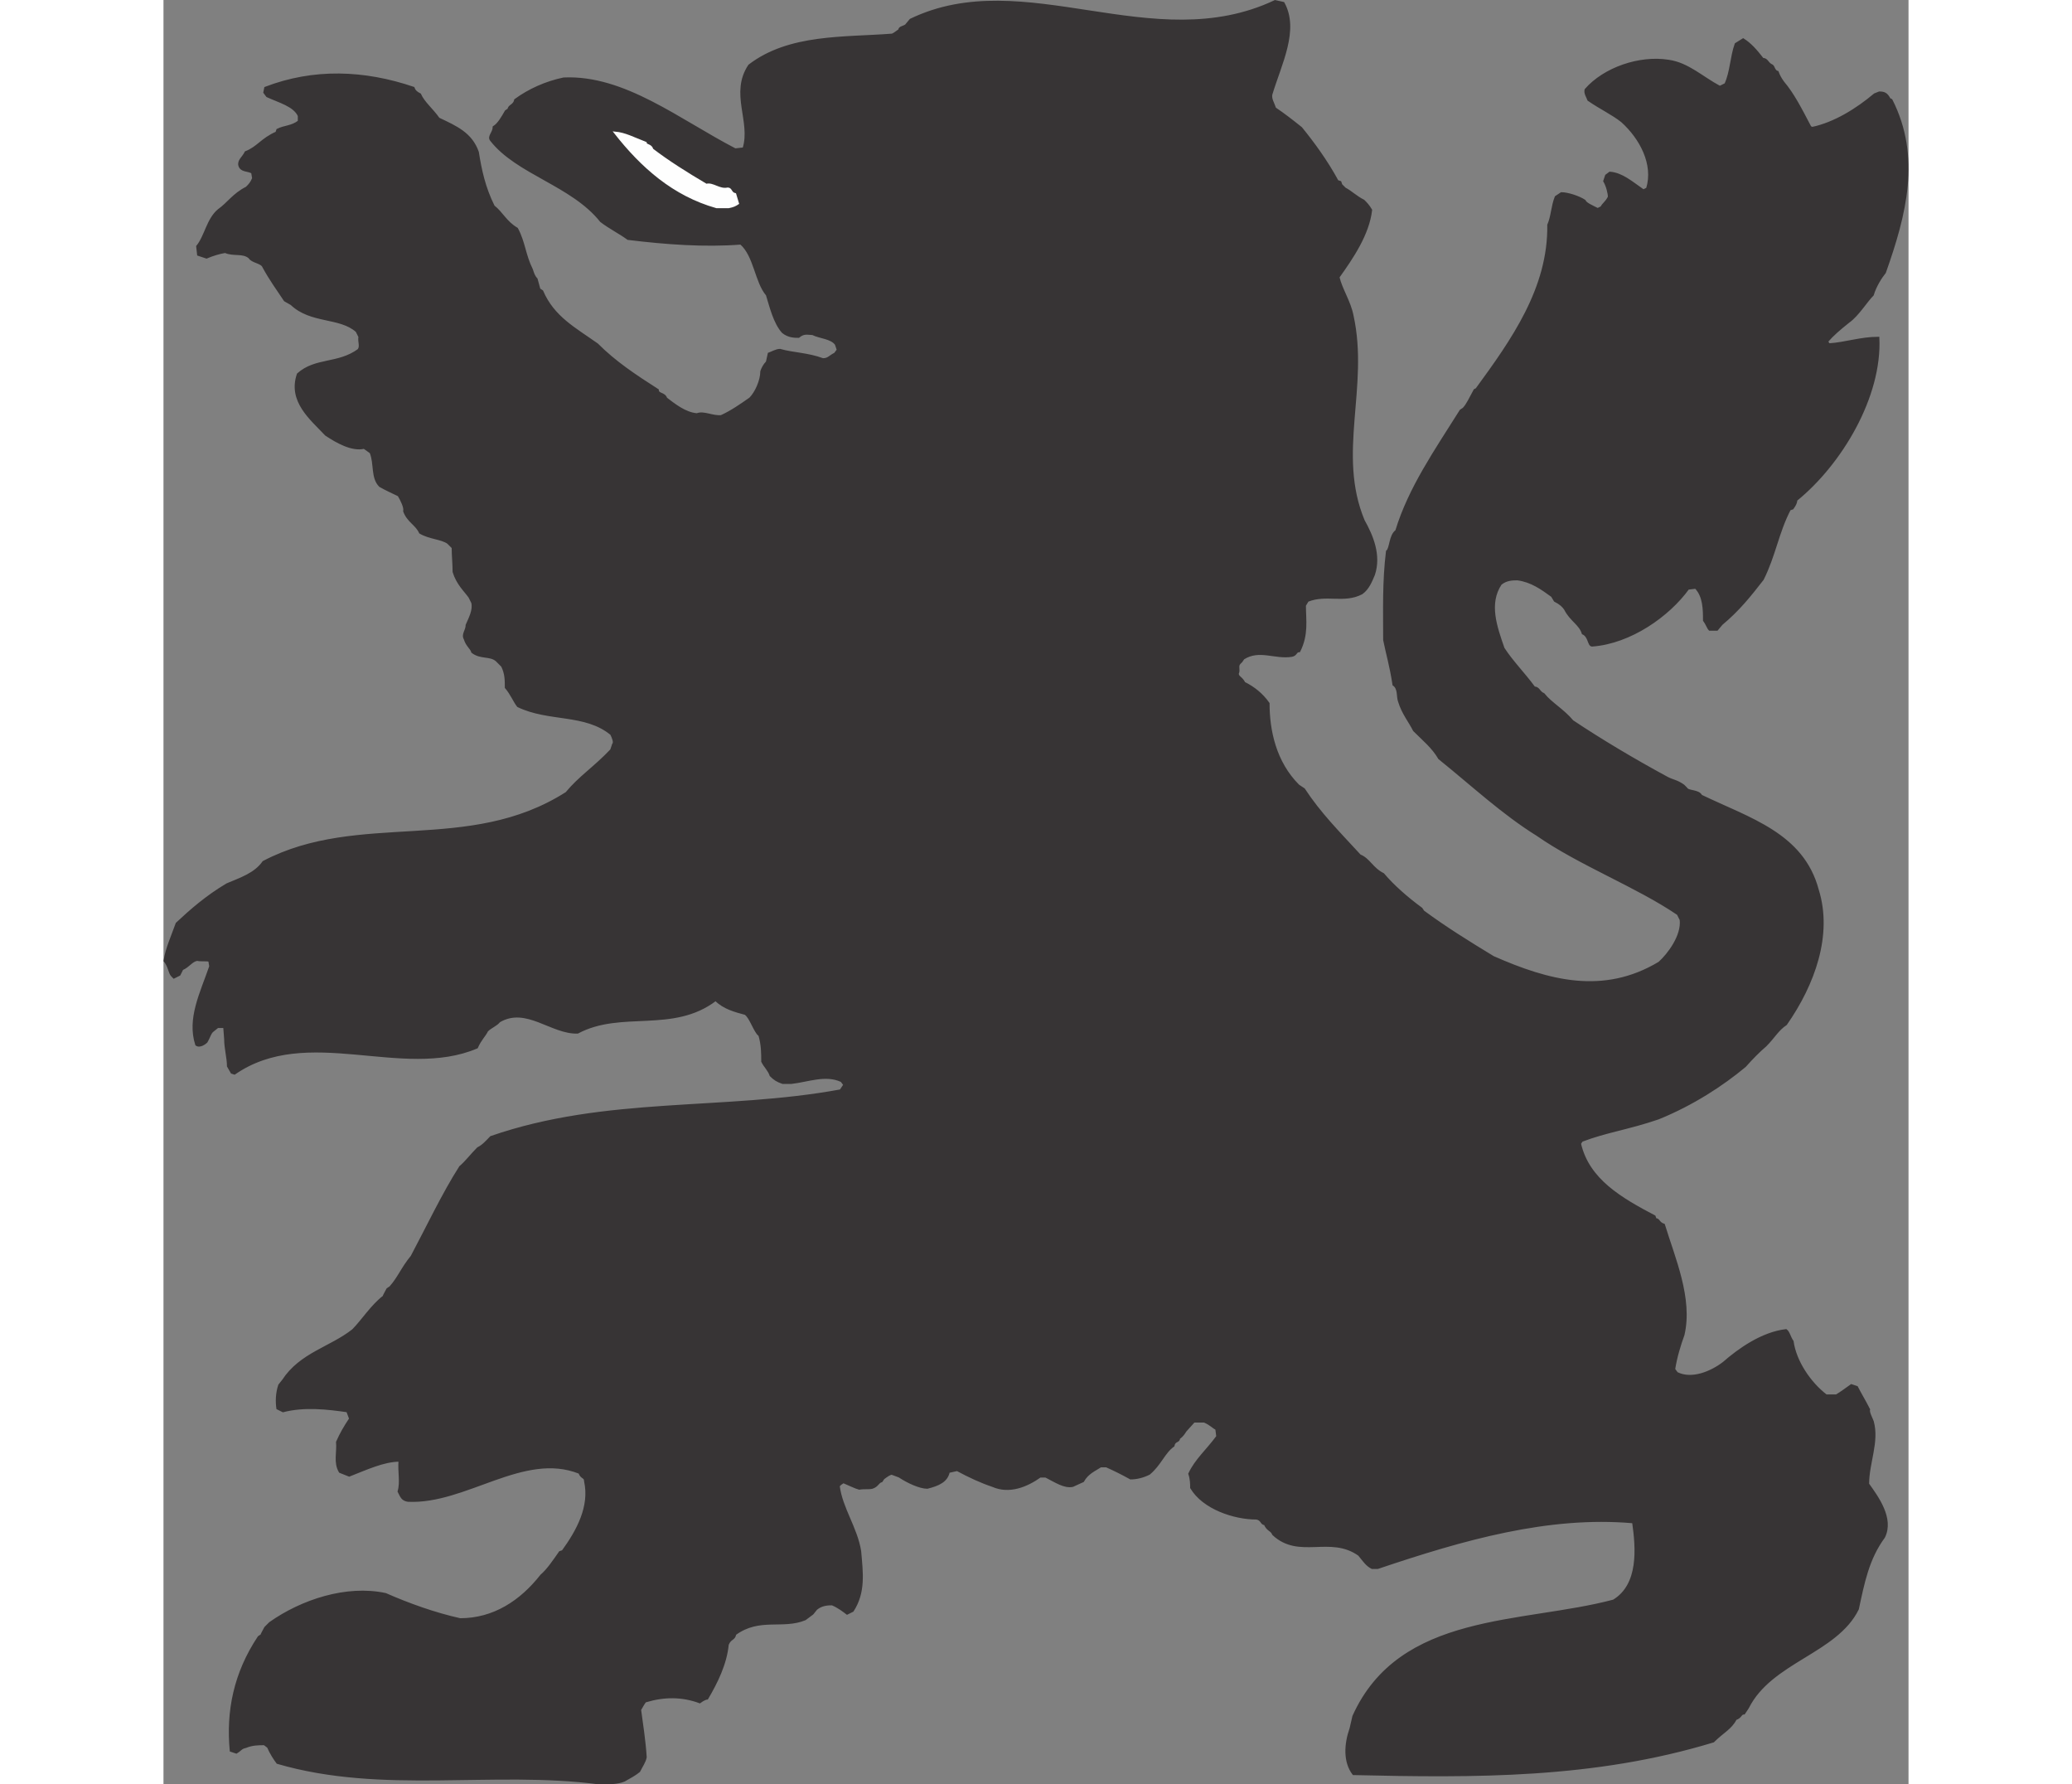 <?xml version="1.0" encoding="UTF-8"?>
<!DOCTYPE svg PUBLIC "-//W3C//DTD SVG 1.1//EN" "http://www.w3.org/Graphics/SVG/1.1/DTD/svg11.dtd">
<!-- Creator: CorelDRAW -->
<svg xmlns="http://www.w3.org/2000/svg" xml:space="preserve" width="7.848in" height="6.757in" version="1.1" style="shape-rendering:geometricPrecision; text-rendering:geometricPrecision; image-rendering:optimizeQuality; fill-rule:evenodd; clip-rule:evenodd"
viewBox="0 0 7847.45 8022.44"
 xmlns:xlink="http://www.w3.org/1999/xlink"
 xmlns:xodm="http://www.corel.com/coreldraw/odm/2003">
 <rect x="0" y="0" width="7847.45" height="8022.44" fill="#808080" stroke="none"/>
 <defs>
  <style type="text/css">
   <![CDATA[
    .str1 {stroke:#FEFEFE;stroke-width:9.06;stroke-miterlimit:2.613}
    .str0 {stroke:#373435;stroke-width:9.06;stroke-miterlimit:2.613}
    .fil1 {fill:#FEFEFE}
    .fil0 {fill:#373435}
   ]]>
  </style>
 </defs>
 <g id="Layer_x0020_1">
  <g id="_2008652983168">
   <path class="fil0 str0" d="M1958.81 8017.91c-478.01,-62.89 -972.81,46.13 -1446.64,-92.25 -12.58,-16.77 -29.36,-41.93 -41.93,-71.28l-16.77 -12.58c-25.16,0 -54.51,0 -83.87,12.58 -20.96,4.2 -20.96,12.58 -41.92,25.16l-25.16 -8.39c-16.77,-176.12 16.77,-348.04 125.79,-511.57l12.59 -8.38c0,-4.2 8.38,-16.78 16.77,-33.55l20.97 -20.97c142.56,-100.63 343.83,-167.73 519.95,-129.99 104.84,46.13 222.24,88.06 335.45,113.22 150.95,0 272.56,-79.66 364.81,-197.07 29.35,-25.16 54.51,-62.9 83.87,-104.84l12.58 -4.18c67.09,-92.26 125.79,-201.28 100.64,-314.5 0,-20.97 -16.78,-12.58 -25.16,-37.74 -251.59,-100.63 -511.57,138.38 -771.54,125.8 -25.16,-4.2 -29.36,-16.78 -41.93,-41.93 12.58,-41.93 0,-88.06 4.2,-138.38 -71.28,0 -150.95,37.74 -226.43,67.1l-41.93 -16.78c-25.16,-41.92 -8.39,-88.05 -12.58,-134.17 16.77,-37.74 33.54,-67.1 58.71,-104.84l-12.59 -33.54c-88.05,-12.58 -192.89,-25.16 -289.32,0l-25.16 -12.58c-4.2,-29.36 -4.2,-67.1 8.38,-104.84l16.78 -20.97c79.66,-121.6 213.84,-146.76 314.48,-226.43 41.93,-41.93 83.86,-109.02 138.38,-150.95 0,-4.2 8.38,-16.77 16.77,-33.54l12.58 -8.39c37.74,-41.92 54.51,-88.05 96.44,-138.37 67.09,-125.8 142.56,-285.14 218.04,-402.55 25.16,-20.97 50.33,-54.51 79.67,-83.86 25.16,-12.59 41.93,-33.55 58.71,-50.33 519.95,-180.3 1048.29,-113.22 1572.45,-209.66l16.77 -25.15 -12.59 -16.77c-71.28,-33.55 -150.95,0 -226.43,8.38l-37.74 0c-25.15,-8.38 -37.74,-16.77 -54.51,-33.54 -8.38,-25.16 -25.15,-37.74 -37.74,-62.9 0,-33.54 0,-75.48 -12.58,-117.41l-8.39 -8.38c-20.96,-29.36 -33.54,-71.28 -54.51,-88.05 -46.12,-12.59 -96.44,-25.16 -134.18,-62.9 -192.88,146.76 -423.5,41.93 -620.59,146.76 -117.4,4.2 -230.62,-121.6 -352.22,-50.31 -12.58,16.77 -37.74,25.15 -54.51,41.93 -12.58,25.15 -29.36,37.74 -46.13,75.48 -335.45,142.56 -763.15,-109.03 -1090.22,117.4l-12.58 -4.18 -16.77 -29.36c0,-37.74 -12.59,-79.67 -12.59,-121.6l-4.18 -54.52 -29.36 0 -20.97 16.78c-12.58,8.38 -16.77,29.35 -29.35,50.31 -4.2,4.2 -29.36,25.16 -46.13,12.58 -37.74,-117.41 20.97,-230.63 62.9,-352.21l-4.2 -25.16c-12.58,-4.2 -37.74,0 -54.51,-4.2 -25.16,4.2 -37.74,29.36 -67.09,41.93l-12.59 25.15 -25.15 12.58 -8.39 -8.38c-12.58,-12.58 -12.58,-41.92 -33.54,-67.09 8.38,-54.51 33.54,-109.02 54.51,-167.73 62.9,-58.71 134.18,-121.6 226.43,-176.12 58.71,-25.15 125.79,-46.12 163.53,-100.63 431.9,-226.43 922.5,-29.36 1362.79,-310.3 58.71,-71.28 125.79,-113.22 201.27,-192.89l8.39 -25.15c8.38,-8.39 0,-29.36 -8.39,-46.13 -117.4,-96.44 -280.94,-58.71 -419.31,-125.79 -16.78,-20.97 -29.36,-54.51 -54.52,-83.87 0,-33.54 0,-62.89 -16.77,-96.44l-25.15 -25.15c-29.36,-25.16 -71.29,-8.39 -109.03,-37.74 -4.18,-16.77 -25.15,-29.36 -33.54,-58.71 -12.58,-20.97 8.39,-37.74 8.39,-62.9 12.58,-29.35 33.54,-67.09 25.15,-100.63l-12.58 -25.16c-20.97,-29.36 -54.51,-58.71 -71.28,-113.22 0,-33.54 -4.2,-75.48 -4.2,-109.02l-20.97 -20.97c-29.35,-20.97 -83.86,-20.97 -125.79,-46.13 -16.77,-37.74 -54.51,-50.31 -71.28,-96.44 4.18,-16.77 -12.59,-50.31 -25.16,-71.28 -25.16,-12.58 -54.51,-25.16 -83.87,-41.93 -37.74,-37.74 -20.96,-100.63 -41.92,-150.95l-29.36 -20.97c-54.51,12.59 -121.6,-25.15 -171.92,-58.69 -67.09,-71.29 -167.73,-150.95 -125.79,-272.56 79.67,-71.28 180.3,-41.93 272.56,-109.02 12.58,-16.77 0,-37.74 4.18,-58.71l-12.58 -25.16c-75.48,-67.09 -205.46,-37.74 -293.52,-121.6l-29.36 -16.77c-33.54,-50.33 -67.09,-96.44 -96.44,-150.95 -8.38,-20.97 -50.31,-20.97 -62.89,-41.93 -29.36,-25.16 -71.29,-8.39 -109.03,-25.16 -25.15,4.2 -54.51,12.58 -83.86,25.16l-37.74 -12.59 -4.2 -37.74c37.74,-46.12 46.13,-121.6 96.44,-163.53 41.93,-29.35 67.09,-71.28 125.79,-100.64 12.59,-12.58 20.97,-20.96 29.36,-41.92l-4.2 -25.16c-16.77,-12.58 -54.51,-4.2 -58.71,-37.74 0,-20.97 16.77,-29.35 29.35,-54.51 54.52,-20.97 71.29,-58.71 138.38,-88.05l4.2 -12.59c33.54,-16.77 62.9,-12.58 96.44,-37.74l0 -25.15c-20.97,-46.13 -88.06,-62.9 -142.57,-88.06l-12.58 -16.77 4.2 -20.97c218.04,-83.86 444.47,-75.48 666.71,0 4.2,12.59 12.59,20.97 29.36,29.36 16.77,37.74 54.51,67.09 83.86,109.02 79.67,37.74 146.77,67.09 176.12,150.95 12.58,79.67 29.36,159.33 71.28,243.2 37.74,29.35 54.51,71.28 104.84,100.64 33.54,62.89 33.54,117.4 67.09,184.5 4.2,12.58 8.39,29.35 20.97,41.93l12.58 46.12 12.59 8.39c50.31,117.41 146.76,167.73 247.4,239.01 79.66,79.67 167.73,138.38 272.55,205.46 0,20.97 29.36,12.59 37.74,37.74 33.54,25.16 83.87,67.1 138.38,71.28 29.35,-12.58 71.28,12.59 109.02,8.39 46.13,-20.97 88.05,-50.31 129.99,-79.67 25.16,-25.15 50.33,-79.67 50.33,-121.6 4.18,-12.59 12.58,-29.36 25.15,-41.93l8.39 -37.74c12.58,-4.2 33.54,-16.77 50.31,-16.77 58.71,16.77 125.79,16.77 192.89,41.93 25.16,0 29.35,-12.59 54.51,-25.16l12.58 -16.77 -8.38 -25.16c-20.97,-29.35 -71.28,-29.35 -104.84,-46.12 -20.97,0 -37.74,-8.39 -62.89,12.58 -16.77,0 -46.13,0 -71.29,-20.97 -37.74,-41.93 -54.51,-113.22 -71.28,-167.73 -50.31,-58.71 -54.51,-176.12 -117.41,-230.63 -163.53,12.58 -335.45,0 -507.37,-20.97 -33.54,-25.15 -83.86,-50.31 -121.6,-79.67 -129.99,-163.53 -377.39,-213.84 -494.8,-364.8 -12.58,-16.77 12.58,-33.54 12.58,-58.71 20.97,-12.58 37.74,-41.93 54.51,-71.28l12.59 -8.39c0,-16.77 25.15,-16.77 29.35,-41.93 62.9,-46.12 138.38,-79.66 218.05,-96.44 272.55,-12.58 519.95,188.69 771.54,318.69l37.74 -4.2c37.74,-121.61 -58.71,-247.4 25.15,-373.19 180.31,-138.38 427.71,-121.61 641.56,-138.38 4.2,0 16.78,-8.39 33.55,-20.97 0,-12.58 16.77,-12.58 29.35,-20.97l20.97 -25.16c511.56,-247.39 1090.21,176.12 1639.52,-83.86l37.74 8.38c67.1,121.61 -12.58,272.56 -54.51,410.94 -4.2,20.97 8.39,37.74 16.77,62.89 37.74,25.16 75.48,54.51 117.41,88.06 54.51,67.09 113.22,146.76 163.53,239.01l12.59 4.2 4.18 12.58 16.77 16.77c25.16,12.59 50.33,37.74 83.87,54.51 12.58,12.59 20.97,20.97 33.54,41.93 -12.58,109.02 -83.86,213.86 -146.76,301.91 12.58,54.51 50.31,109.02 62.9,171.92 71.28,322.88 -75.48,620.59 50.31,922.5 37.74,67.1 75.48,155.15 46.13,243.2 -12.59,29.36 -25.16,62.9 -54.52,83.87 -79.66,41.93 -159.33,0 -243.2,33.54l-12.58 20.97c0,67.09 12.58,129.99 -25.16,205.46 -16.77,0 -12.58,16.77 -33.54,20.97 -75.48,12.58 -146.76,-33.54 -218.04,12.58l-8.39 12.59 -8.38 8.38c-12.59,12.58 0,29.36 -8.39,46.13 0,16.77 16.77,16.77 29.35,41.92 41.93,20.97 79.67,50.33 109.03,92.26 0,121.6 29.35,264.17 134.18,368.99l25.15 16.77c71.28,109.02 155.15,192.89 251.59,297.71 41.93,16.77 54.51,58.71 104.82,83.87 46.13,54.51 109.03,109.02 171.92,155.15l8.39 12.58c96.44,71.28 197.07,134.18 314.48,205.46 247.4,109.01 494.8,176.11 746.39,25.16 41.92,-37.74 104.82,-121.61 96.43,-192.89l-12.58 -25.16c-184.5,-125.79 -440.29,-222.24 -633.16,-356.42 -155.15,-96.44 -289.33,-222.24 -440.29,-343.84 -29.35,-50.31 -71.28,-83.86 -113.22,-125.79 -20.97,-41.93 -50.31,-75.48 -67.09,-129.99 -8.39,-20.97 0,-58.71 -25.16,-75.48 -12.58,-83.87 -29.36,-138.38 -41.93,-201.27 0,-134.18 -4.2,-259.99 12.58,-398.35 16.78,-12.59 12.59,-71.28 41.93,-92.25 58.71,-192.89 176.12,-360.61 289.33,-540.93l12.58 -8.38c16.77,-16.77 29.36,-46.13 50.33,-83.87l8.38 -4.2c159.35,-218.04 327.07,-452.86 322.88,-737.99 16.77,-37.74 16.77,-83.87 33.54,-125.8l25.16 -16.77c29.35,0 79.67,16.77 104.82,33.54 4.2,12.59 33.55,25.16 58.71,37.74l16.77 -8.38c8.39,-16.77 20.97,-20.97 33.55,-46.13 0,-16.77 -8.39,-50.31 -20.97,-71.28l8.38 -25.16 16.77 -12.58c54.51,4.2 96.44,41.93 150.95,79.67l16.77 -8.39c33.55,-109.02 -29.35,-226.43 -113.22,-301.91 -41.92,-33.54 -96.43,-58.71 -150.95,-96.44 -4.18,-12.58 -16.77,-29.35 -12.58,-46.12 83.87,-96.44 243.2,-150.95 373.19,-129.99 88.06,12.58 150.95,75.48 230.63,117.4l25.16 -12.58c25.15,-54.51 25.15,-121.6 46.12,-180.3l33.55 -20.97c33.54,20.97 58.69,50.31 88.05,88.05 20.97,0 20.97,20.97 41.93,29.36 8.38,4.18 8.38,25.15 25.15,29.35 4.2,12.58 12.59,29.35 25.16,46.13 46.13,54.51 79.67,121.6 121.61,201.27l8.38 4.2c100.64,-20.97 201.27,-83.87 280.94,-150.95l20.97 -8.39c20.97,0 33.54,4.2 46.13,29.36l8.38 4.18c129.99,255.79 62.9,515.77 -29.35,775.74 -16.77,20.97 -41.93,58.71 -54.51,100.64 -29.36,29.35 -67.1,92.25 -109.03,121.6 -41.92,33.55 -71.28,58.71 -96.43,88.06l8.38 12.58c71.28,-4.2 142.57,-29.35 222.24,-29.35 12.59,264.17 -167.73,566.08 -368.99,729.61 0,8.39 -4.2,20.97 -16.77,37.74l-12.59 4.2c-54.51,104.82 -67.09,205.46 -121.6,314.48 -58.71,75.48 -109.02,138.38 -184.5,201.27l-20.97 25.16 -33.54 0c-8.39,-8.38 -12.59,-25.16 -25.16,-41.93 0,-46.12 0,-109.02 -37.74,-146.76l-33.54 4.2c-88.06,121.6 -259.99,243.2 -431.9,255.78 -16.78,0 -12.59,-41.92 -41.93,-54.51 -12.59,-41.93 -54.51,-58.71 -79.67,-109.02 -8.39,-12.58 -20.97,-25.16 -46.13,-37.74l-12.58 -20.97c-46.12,-33.54 -92.25,-67.09 -155.15,-75.48 -20.97,0 -50.31,0 -75.48,20.97 -58.71,88.05 -20.97,192.89 12.59,289.33 37.74,58.71 92.25,113.22 138.37,176.11 20.97,0 20.97,20.97 41.93,29.36 33.54,41.93 88.05,71.28 129.99,121.6 125.8,83.87 272.56,171.92 427.71,255.79 25.15,12.58 41.92,12.58 71.28,33.54l12.58 12.58c8.39,16.77 54.51,8.39 67.1,33.55 218.04,104.82 457.05,171.91 524.14,423.5 62.89,201.27 -16.77,423.5 -142.57,603.81 -37.74,25.16 -54.51,58.71 -92.25,96.44 -29.35,25.16 -58.71,54.51 -92.25,92.25 -100.64,83.87 -234.81,171.92 -389.96,234.82 -134.18,46.12 -234.82,58.71 -343.84,100.63l-8.39 12.59c37.74,163.53 184.51,247.4 335.46,327.06l4.18 12.59c16.78,0 12.59,16.77 37.74,25.15 46.13,150.95 125.8,331.27 88.06,494.8 -16.77,46.13 -33.54,100.64 -41.93,155.15l12.58 16.77c67.1,33.54 155.15,-4.2 209.66,-46.13 67.1,-58.69 171.92,-134.17 280.94,-146.76 12.59,8.39 16.77,33.54 29.36,50.33 12.58,92.25 79.67,188.69 150.95,243.2l46.12 0c20.97,-12.59 37.74,-25.16 67.1,-46.13l25.15 8.39c12.59,25.15 37.74,67.09 54.52,100.63 -4.2,12.59 12.58,41.93 16.77,54.51 25.15,92.26 -20.97,184.51 -20.97,280.95 41.93,58.69 113.22,155.14 71.28,239.01 -71.28,96.44 -92.25,205.46 -117.41,322.88 -96.44,197.07 -389.96,234.81 -494.8,444.47l-16.77 25.16c-16.77,0 -12.58,16.77 -37.74,25.16 -20.97,41.92 -58.71,58.69 -100.63,100.63 -536.73,163.54 -1073.45,159.35 -1618.58,146.76 -41.92,-54.51 -37.74,-134.17 -12.58,-205.46l12.58 -54.51c209.66,-465.44 758.97,-410.93 1169.9,-519.95 117.41,-71.28 104.84,-234.82 88.06,-352.24 -381.58,-33.54 -763.16,75.48 -1148.93,205.48l-25.16 0c-25.16,-12.59 -37.74,-33.55 -58.71,-58.71 -129.99,-92.25 -268.37,16.77 -385.77,-92.25 -8.39,-20.97 -25.16,-16.78 -37.74,-46.13 -16.78,0 -12.59,-20.97 -37.74,-25.16 -100.64,0 -239.02,-46.12 -293.53,-138.37 0,-16.77 0,-37.74 -8.38,-62.9 29.35,-62.9 79.66,-104.82 125.79,-167.73l-4.2 -33.54c-16.77,-8.39 -25.16,-20.97 -54.51,-33.55l-46.13 0 -37.74 41.93c-8.38,12.59 -12.58,20.97 -29.35,33.54 0,16.78 -20.97,8.39 -25.16,33.55 -41.92,29.35 -58.71,83.86 -109.02,125.79 -25.16,12.58 -54.51,20.97 -83.86,20.97 -37.74,-20.97 -71.29,-37.74 -109.03,-54.51l-25.15 0c-25.16,16.77 -58.71,29.35 -79.67,67.09 -8.39,4.2 -29.36,12.59 -46.13,20.97 -37.74,8.39 -79.66,-20.97 -121.6,-41.93l-25.16 0c-58.71,41.93 -138.38,75.48 -213.86,41.93 -50.31,-16.77 -104.82,-41.93 -159.33,-71.28l-37.74 8.38c-8.39,41.93 -46.13,58.71 -96.43,71.29 -33.54,0 -88.05,-25.16 -125.79,-50.33l-33.55 -12.58c-8.38,0 -20.96,8.39 -37.74,20.97l-8.38 12.58c-16.77,4.2 -16.77,20.97 -41.93,29.36 -16.77,4.18 -33.54,0 -58.71,4.18 -16.77,-4.18 -50.31,-20.96 -71.28,-29.35l-12.58 8.39 -8.39 8.38c12.58,100.64 79.67,188.69 96.44,293.53 8.39,96.43 20.97,184.5 -33.54,268.35l-25.16 12.59c-16.77,-12.59 -37.74,-29.36 -67.09,-41.93 -16.77,0 -46.13,0 -71.29,20.97l-16.77 20.97 -33.54 25.15c-100.64,41.93 -205.46,-12.58 -314.48,67.1 -4.2,25.15 -20.97,16.77 -33.54,46.12 -8.39,88.06 -50.33,171.92 -92.26,243.2 -4.18,0 -16.77,4.2 -33.54,16.78 -79.67,-29.36 -159.33,-29.36 -243.2,-4.2 -4.2,0 -12.58,16.77 -25.16,37.74 8.39,62.89 20.97,142.56 25.16,213.84 -4.2,20.97 -16.77,37.74 -29.35,62.9 -20.97,16.77 -37.74,25.16 -67.1,41.93 -29.35,12.58 -71.28,12.58 -109.02,12.58l-4.2 0z"/>
   <path class="fil1 str1" d="M2487.15 931.45c-192.89,-54.51 -335.45,-180.31 -457.06,-335.45 46.13,4.18 83.87,25.15 138.38,46.12 0,12.58 25.16,8.39 29.36,29.36 71.28,54.51 150.95,104.82 243.2,159.33 29.35,-8.38 58.71,25.16 96.44,16.77 16.77,0 12.58,20.97 33.54,25.16l12.58 41.93c-12.58,8.38 -20.97,12.58 -41.93,16.77l-54.51 0z"/>
  </g>
 </g>
</svg>
